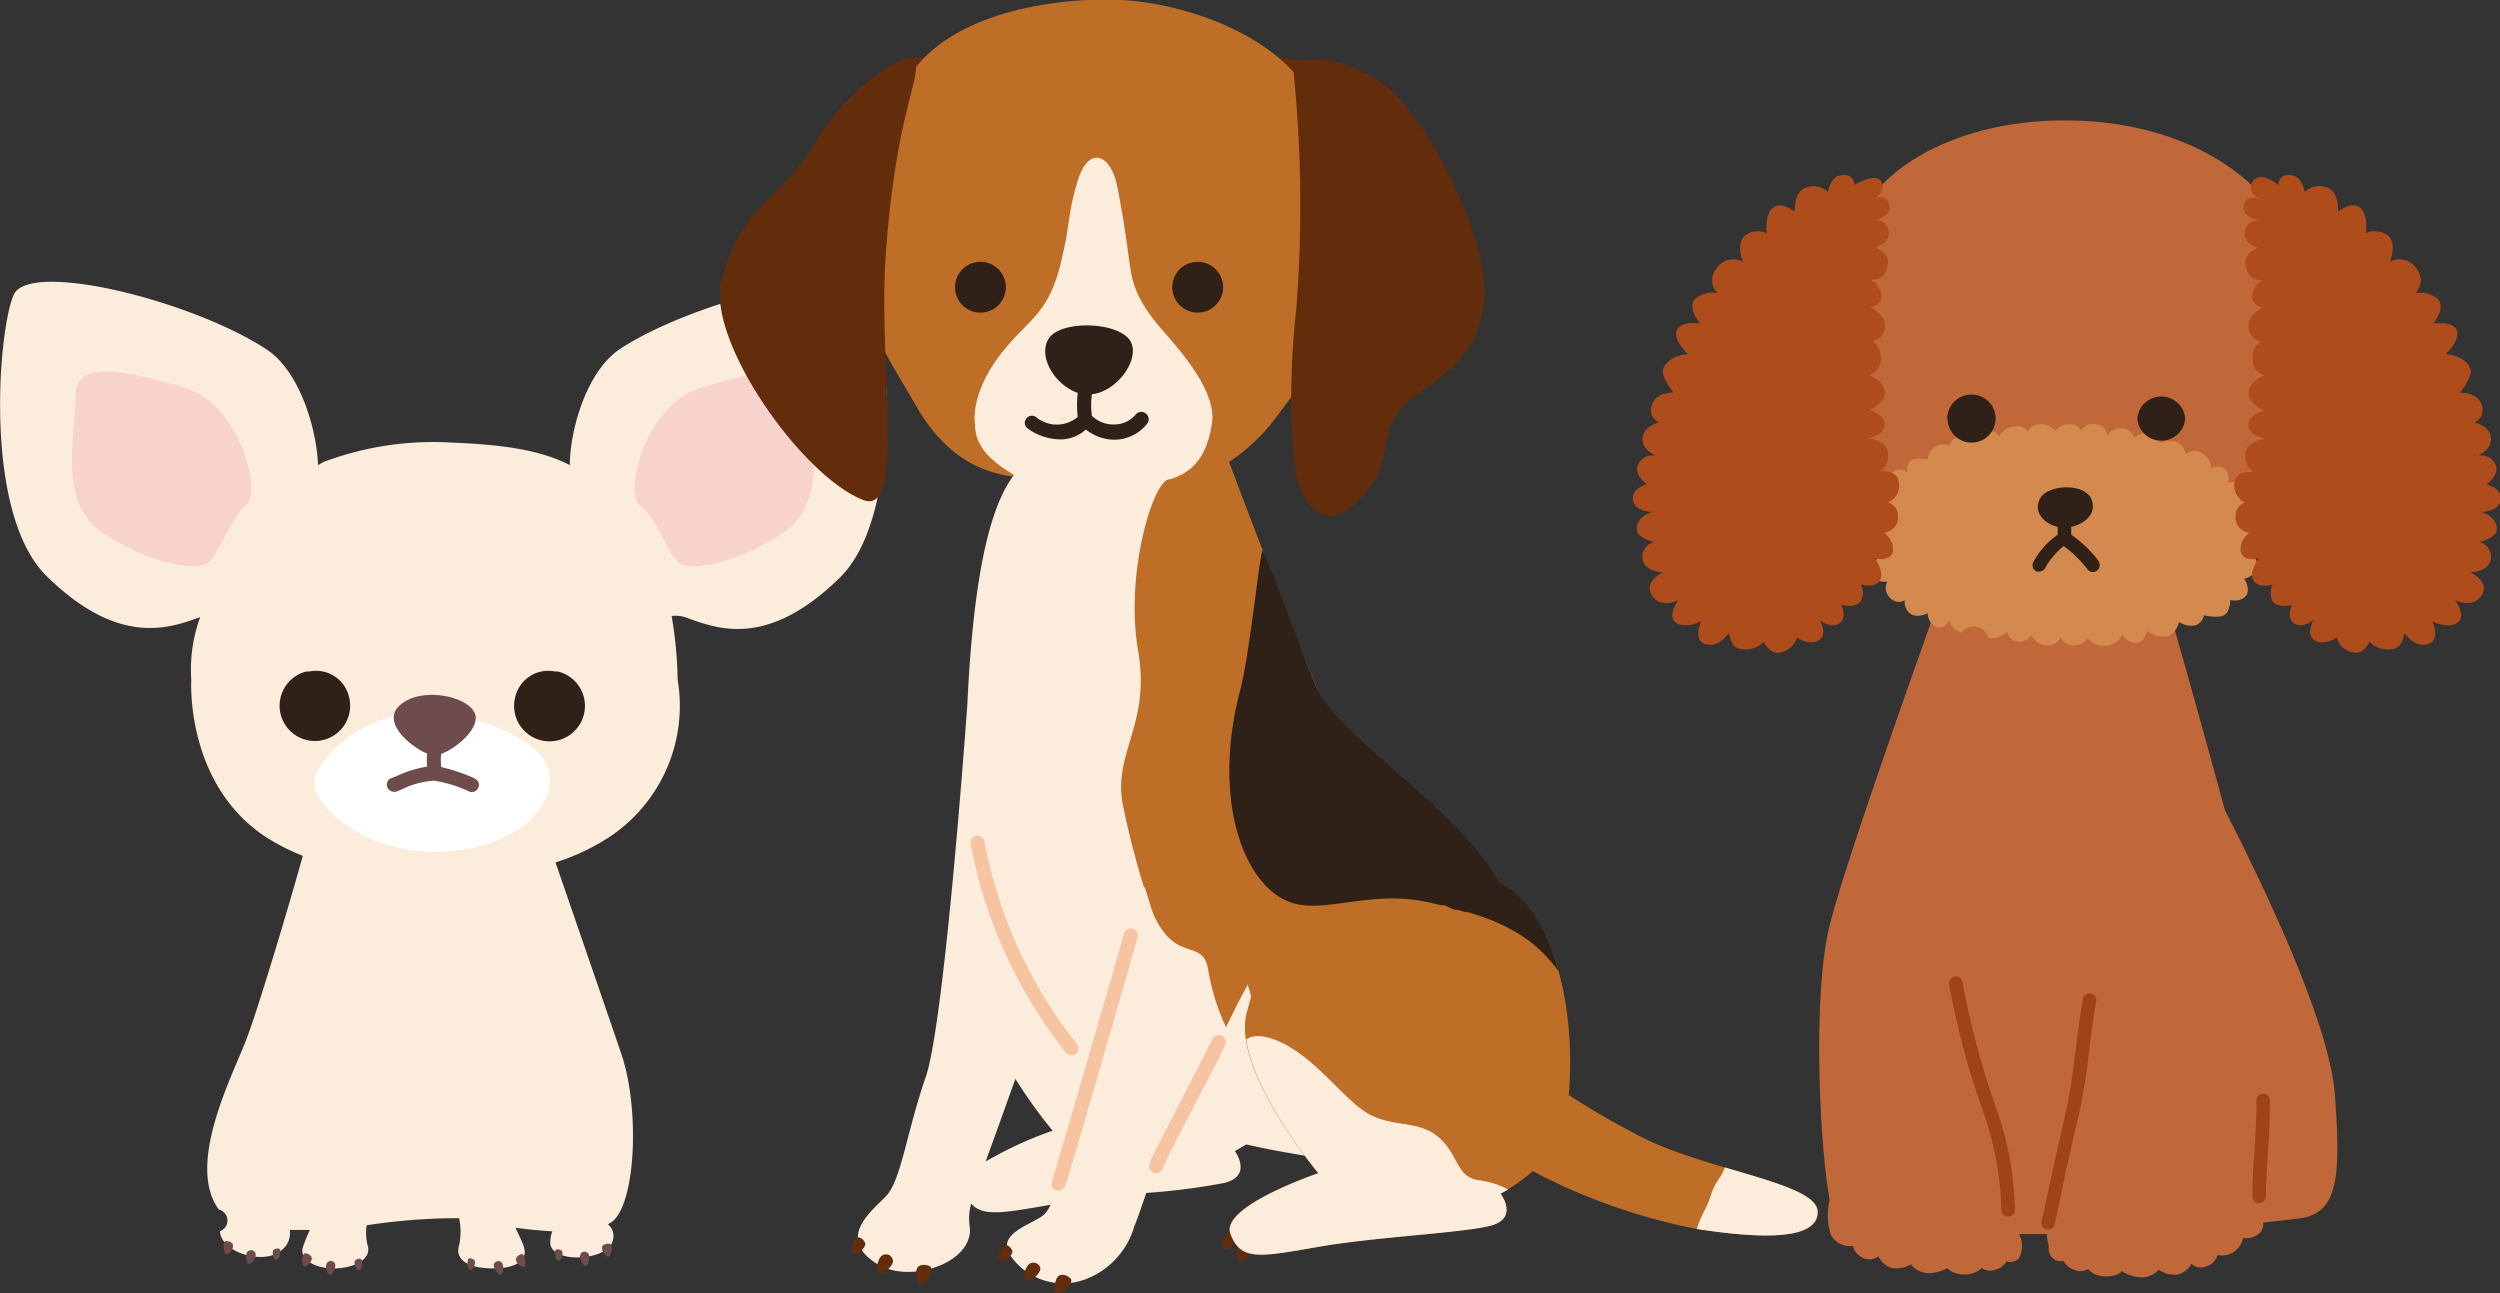 <svg xmlns="http://www.w3.org/2000/svg" viewBox="0 0 162.33 83.97"><rect x="0" y="0" width="162.33" height="83.97" fill="#333333" stroke="none"/><defs><style>.cls-1{fill:#c1683b;}.cls-2{fill:#d48a4e;}.cls-3{fill:#2f2118;}.cls-4{fill:#af4c1c;}.cls-5{fill:#9f4416;}.cls-6{fill:#fcecdb;}.cls-7{fill:#fff;}.cls-8{fill:#f8d2cc;}.cls-9{fill:#6e4b4d;}.cls-10{fill:#632c0a;}.cls-11{fill:#bf6e28;}.cls-12{fill:#f7c4a2;}.cls-13{fill:none;stroke:#f7c4a2;stroke-linecap:round;stroke-miterlimit:10;stroke-width:0.91px;}</style></defs><g id="レイヤー_2" data-name="レイヤー 2"><g id="レイヤー_1-2" data-name="レイヤー 1"><g id="グループ_2024" data-name="グループ 2024"><g id="グループ_2021" data-name="グループ 2021"><path id="パス_399" data-name="パス 399" class="cls-1" d="M151.6,71c-.35-4.34-4.08-12.42-7.14-18.41-1.65-6.11-3.64-13.12-4.58-16.3,3.05-.12,5.55-.45,6.75-1.07,4.5-2.35,3-19.69,0-22.74,0,0-3.75-4.66-12.6-4.66-7.5,0-12.4,3.59-13.16,6.36,0,0-5.31,12.73-2.61,19.47.34.86,4.09,1.64,8.77,2.14-2.17,6.08-7.19,20.1-8.23,24.31-1.09,4.38-.69,13.94,0,17.8a4.4,4.4,0,0,0,.07,2.25,1.4,1.4,0,0,0,1.44.75,1.09,1.09,0,0,0,.66.77.91.91,0,0,0,1-.1,1.38,1.38,0,0,0,.9.77,1.8,1.8,0,0,0,1.2-.24,1.56,1.56,0,0,0,1.08.57,2.7,2.7,0,0,0,1.3-.33s.2.34,1,.41a1.62,1.62,0,0,0,1.23-.41.92.92,0,0,0,.82.12,1.22,1.22,0,0,0,.79-.55.79.79,0,0,0,.81-.22,1.69,1.69,0,0,0,0-1.56l1.8,0a3.19,3.19,0,0,0,.13.75,1,1,0,0,0,.16.71.78.78,0,0,0,.79.28,1.27,1.27,0,0,0,.76.6.91.91,0,0,0,.83-.07,1.55,1.55,0,0,0,1.2.48c.78,0,1-.34,1-.34a2.8,2.8,0,0,0,1.29.41,1.57,1.57,0,0,0,1.11-.5,1.76,1.76,0,0,0,1.18.31,1.29,1.29,0,0,0,.94-.71.9.9,0,0,0,1,.17,1.09,1.09,0,0,0,.7-.73,1.4,1.4,0,0,0,1.49-.66,1.44,1.44,0,0,0,.17-.45,1.26,1.26,0,0,0,1.08-.32.84.84,0,0,0,.22-.68c1.27-.13,2.17-.24,2.53-.29C151.69,78.68,152.05,76.72,151.6,71Z"/><path id="パス_400" data-name="パス 400" class="cls-2" d="M123.85,30.71s-.1-.65.31-.86a1.68,1.68,0,0,1,1,0,1.12,1.12,0,0,1,.61-.9c.55-.22.81,0,.81,0s0-.39.64-.61a1,1,0,0,1,1,.27.71.71,0,0,1,.78-.64h0c.79,0,.79.43.79.43a1.17,1.17,0,0,1,1-.71c.8-.06.84.34.84.34a.92.92,0,0,1,.91-.47,1.17,1.17,0,0,1,.94.43,1,1,0,0,1,.86-.43.75.75,0,0,1,.8.43.84.84,0,0,1,1-.43.75.75,0,0,1,.67.73,1.14,1.14,0,0,1,1-.48.9.9,0,0,1,.78.61,1,1,0,0,1,.85-.26,1.06,1.06,0,0,1,.82.61,1.47,1.47,0,0,1,1.09-.06,1.13,1.13,0,0,1,.58.78.88.88,0,0,1,1.15,0c.63.47.45.9.45.9s.71-.29,1,.14a.73.73,0,0,1,.1.8s.92-.15,1,.35a1,1,0,0,1-.24.83s.83.18,1,.76a1.2,1.2,0,0,1-.33,1,.77.77,0,0,1,.59.86,1.81,1.81,0,0,1-.48.94.67.67,0,0,1,.38.8,1.09,1.09,0,0,1-.83.71s.46.68.1,1.13a1,1,0,0,1-1,.24s0,.78-.41,1-1.31,0-1.31,0a.84.84,0,0,1-.54.65,1.36,1.36,0,0,1-1.07-.22s-.17.79-.78.94a1.88,1.88,0,0,1-1.32-.35s-.08.7-.67.78a1,1,0,0,1-.9-.55,1.25,1.25,0,0,1-1.1.72,1.23,1.23,0,0,1-1.15-.49,1.12,1.12,0,0,1-.91.48.92.92,0,0,1-.87-.56s-.1.57-.91.55a1.15,1.15,0,0,1-1-.7s-.1.44-.77.46a.73.73,0,0,1-.76-.64,1.57,1.57,0,0,1-1.24.4,1,1,0,0,0-1.23-.7,1,1,0,0,0-.52.35,1.12,1.12,0,0,1-.79-.77s-.33.61-.86.41a1,1,0,0,1-.54-.89s-.73.37-1.16,0a.93.93,0,0,1-.33-.85.76.76,0,0,1-1-.2.85.85,0,0,1-.13-1s-.88.1-1-.53a1,1,0,0,1,.39-1s-.8-.09-.7-.8a.71.71,0,0,1,.7-.69,1,1,0,0,1-.34-1.07.82.82,0,0,1,.85-.59.72.72,0,0,1-.24-.92.66.66,0,0,1,.79-.49h0s-.6-.32-.23-.79A.64.64,0,0,1,123.85,30.71Z"/><g id="グループ_250" data-name="グループ 250"><path id="パス_401" data-name="パス 401" class="cls-3" d="M138.78,27.18a1.56,1.56,0,0,0,3.11,0,1.56,1.56,0,0,0-3.11,0Z"/><path id="パス_402" data-name="パス 402" class="cls-3" d="M126.46,27.18A1.56,1.56,0,1,0,128,25.62h0a1.56,1.56,0,0,0-1.56,1.56Z"/></g><path id="パス_403" data-name="パス 403" class="cls-3" d="M136.32,36.49a7.88,7.88,0,0,0-1.83-1.77v-.51c.82-.18,1.66-.8,1.33-1.75-.4-1.13-2.82-1-3.33-.13s.2,1.67,1.12,1.88v.51a5.15,5.15,0,0,0-1.6,1.81.45.45,0,0,0,.23.58h0a.39.39,0,0,0,.18,0,.45.45,0,0,0,.4-.27A4.86,4.86,0,0,1,134,35.46a7.74,7.74,0,0,1,1.51,1.46.44.44,0,0,0,.77-.43Z"/><g id="グループ_251" data-name="グループ 251"><path id="パス_404" data-name="パス 404" class="cls-4" d="M120.42,12s0-.79-.94-.61c-.65.13-.78,1.08-.78,1.08a1.37,1.37,0,0,0-1.63-.2c-.61.41-.54,1.48-.54,1.48s-.82-.71-1.4-.27-.41,1.67-.41,1.67a1.37,1.37,0,0,0-1.45.17c-.57.57-.1,1.67-.1,1.67a1.34,1.34,0,0,0-1.73.45,1.2,1.2,0,0,0,.08,1.6,1.64,1.64,0,0,0-1.44.37c-.58.57.32,1.59.32,1.59s-1.31-.18-1.53.46.72,1.53.72,1.53-1.23.06-1.59.94c-.21.5.67,1.56.67,1.56s-1.15-.06-1.42.84a.88.88,0,0,0,.48,1.1s-1,.21-1.07,1,.85,1.15.85,1.15a1.07,1.07,0,0,0-1.13.55c-.35.7.56,1.32.56,1.32s-1,.21-.91,1,1.24.79,1.24.79-1,.27-1,1.13c0,.56,1.13.83,1.13.83a1,1,0,0,0-.75,1.11c.16.85,1.35.85,1.35.85s-1.33.59-.74,1.5,1.73.3,1.73.3-.77,1-.18,1.46,1.64-.08,1.64-.08-.57,1.28.34,1.5,1.43-.78,1.48-.69.12,1,.86,1a1.54,1.54,0,0,0,1.39-.49s.34.73.87.73a1.36,1.36,0,0,0,1.28-1s.79.57,1.42.19.06-1.33.06-1.33.72.6,1.27.23.14-1.2.14-1.2.94.24,1.26-.24a1.16,1.16,0,0,0,0-1.1s.86.3,1.23-.23-.31-1.46-.31-1.46,1,.27,1.17-.44a1.26,1.26,0,0,0-.57-1.2s.9-.16.9-1a.94.94,0,0,0-.66-1,1.13,1.13,0,0,0,.67-1.45.43.43,0,0,0,0-.05c-.23-.62-1.18-.49-1.18-.49a1.22,1.22,0,0,0,.52-1.17c0-.86-1.33-1-1.33-1s1-.09,1.12-.81-1-1-1-1,.95-.42,1-1.06c.07-.8-1-1.23-1-1.23a1.11,1.11,0,0,0,.74-1.18,1.09,1.09,0,0,0-.53-1,1,1,0,0,0,.78-1.16,1,1,0,0,0,0-.14,1.77,1.77,0,0,0-.95-.93s.79-.07.74-.79a1.37,1.37,0,0,0-.74-1s1.08.25,1.18-1.18c0-.55-.82-.92-.82-.92s1-.22.84-1.1a.84.84,0,0,0-.89-.66s1.29-.24.9-1.13c-.23-.56-.92-.29-.92-.29s.78-.39.45-1.06S120.42,12,120.42,12Z"/><path id="パス_405" data-name="パス 405" class="cls-4" d="M147.93,12s0-.79.94-.61c.64.13.78,1.07.78,1.07a1.41,1.41,0,0,1,1.63-.2c.61.41.54,1.49.54,1.49s.82-.71,1.4-.28.41,1.67.41,1.67a1.39,1.39,0,0,1,1.45.18c.58.57.1,1.67.1,1.67a1.34,1.34,0,0,1,1.73.45,1.19,1.19,0,0,1-.08,1.6,1.7,1.7,0,0,1,1.45.37C158.85,20,158,21,158,21s1.31-.18,1.53.47-.72,1.52-.72,1.52,1.23.06,1.59.94c.21.5-.67,1.57-.67,1.57s1.15-.07,1.43.83a.89.89,0,0,1-.49,1.1s1,.21,1.07,1-.85,1.15-.85,1.15a1.07,1.07,0,0,1,1.13.55c.35.7-.56,1.32-.56,1.32s1,.21.91,1-1.24.79-1.24.79,1,.28,1,1.13c0,.56-1.14.83-1.14.83a1,1,0,0,1,.75,1.11c-.15.86-1.35.85-1.35.85s1.33.59.74,1.5-1.72.3-1.72.3.76,1,.17,1.46-1.64-.08-1.64-.08.58,1.28-.34,1.5-1.43-.78-1.48-.69-.12,1-.86,1a1.57,1.57,0,0,1-1.4-.49s-.33.73-.87.73a1.35,1.35,0,0,1-1.27-1s-.79.58-1.42.19-.07-1.33-.07-1.33-.71.6-1.26.23-.15-1.2-.15-1.2-.93.24-1.25-.24a1.2,1.2,0,0,1,0-1.09s-.85.3-1.23-.23.32-1.46.32-1.46-1,.27-1.17-.45a1.28,1.28,0,0,1,.57-1.2s-.9-.16-.9-1a.94.94,0,0,1,.66-1,1.15,1.15,0,0,1-.68-1.46.08.08,0,0,0,0,0c.22-.62,1.18-.49,1.18-.49a1.24,1.24,0,0,1-.52-1.18c0-.86,1.33-1,1.33-1s-1-.09-1.12-.81,1-1,1-1-.95-.42-1-1.06c-.07-.8,1-1.23,1-1.23a1.1,1.1,0,0,1-.74-1.19,1.06,1.06,0,0,1,.53-1,1,1,0,0,1-.78-1.15.83.83,0,0,1,0-.15,1.75,1.75,0,0,1,.94-.93s-.78-.08-.73-.79a1.35,1.35,0,0,1,.73-1s-1.07.26-1.17-1.17c0-.56.82-.92.82-.92s-1-.22-.84-1.1a.86.86,0,0,1,.89-.67s-1.29-.23-.91-1.13c.24-.55.93-.28.93-.28s-.78-.4-.45-1.06C146.75,11,147.93,12,147.93,12Z"/></g><path id="パス_406" data-name="パス 406" class="cls-5" d="M133,79.84h-.09a.45.45,0,0,1-.35-.51h0s1-4.67,1.59-7.19c.25-1,.45-2.58.64-4.07.14-1.15.28-2.24.45-3.13a.44.44,0,1,1,.86.14v0c-.16.87-.3,1.94-.44,3.08a42,42,0,0,1-.66,4.17c-.62,2.5-1.57,7.11-1.58,7.16A.44.44,0,0,1,133,79.84Z"/><path id="パス_407" data-name="パス 407" class="cls-5" d="M130.39,79a.44.44,0,0,1-.44-.44,20.51,20.51,0,0,0-1.12-6.21,52.47,52.47,0,0,1-2.27-8.43.44.44,0,1,1,.87-.15,52.57,52.57,0,0,0,2.22,8.27,20.74,20.74,0,0,1,1.18,6.52.44.44,0,0,1-.44.44Z"/><path id="パス_408" data-name="パス 408" class="cls-5" d="M146.69,78.13a.43.43,0,0,1-.43-.38,25.77,25.77,0,0,1,.1-2.61c.09-1.44.19-3.23.15-3.65a.44.44,0,0,1,.88-.07c0,.45,0,1.84-.15,3.77-.06,1.06-.13,2.26-.11,2.45a.44.44,0,0,1-.39.48Z"/></g><g id="グループ_1989" data-name="グループ 1989"><path id="パス_104" data-name="パス 104" class="cls-6" d="M56.67,19.14c-1-2.24-11.49.34-16.34,3.47C38.05,24.08,37,28,37,30.2c-2.4-1.25-5.68-1.38-8.3-1.49A20.21,20.21,0,0,0,21,30l-.35.2c-.07-2.19-1.12-6.08-3.38-7.54C12.37,19.48,1.89,16.9.89,19.14S-1.11,33.3,3,37.38c4.7,4.64,8,3.41,10,2.69h0a9.85,9.85,0,0,0-.58,4.06S12,50.9,17.28,54.36a14,14,0,0,0,2.38,1.21C19,58,16.79,65.44,16,67.48c-.93,2.43-3.93,8.14-1.79,11.06a.73.73,0,0,1,.54.88.71.71,0,0,1-.47.52c.07,1.4,2.86,2.24,4,1.24a1.37,1.37,0,0,0,.53-1.32c.42,0,.86,0,1.31,0A10.36,10.36,0,0,0,19.66,81c-.21.72.7,1.36,2,1.36s2.5-.57,2.21-1.5a3.17,3.17,0,0,1-.06-1.3,38.82,38.82,0,0,1,6-.46,4.18,4.18,0,0,1,0,1.76c-.28.93.57,1.5,2.22,1.5s2.21-.64,2-1.36c-.11-.37-.36-.83-.55-1.28.79.11,1.6.19,2.38.23a2.17,2.17,0,0,0-.13.76c.06,1.33,3.5,1.17,4,0a1,1,0,0,0-.26-1.22,1.56,1.56,0,0,0,.4-.27c1.43-1.43,1.64-7.28.5-10.71C39.52,66,37.23,59.37,36.07,56a14.45,14.45,0,0,0,3.36-1.56A10.23,10.23,0,0,0,44,44.12,26.48,26.48,0,0,0,43.61,40a2,2,0,0,1,1,.12c2,.72,5.27,2,10-2.69C58.67,33.3,57.67,21.38,56.67,19.14Z"/><path id="パス_105" data-name="パス 105" class="cls-7" d="M20.54,50.21c1.27-2.53,4.91-4.27,7.62-4s7.55,1.79,7.55,4.36c0,2.92-3.89,5-8.26,4.71S19.71,51.86,20.54,50.21Z"/><path id="パス_106" data-name="パス 106" class="cls-3" d="M22.67,45.28A2.29,2.29,0,1,1,19.9,43.6l.19,0A2.2,2.2,0,0,1,22.67,45.28Z"/><path id="パス_107" data-name="パス 107" class="cls-3" d="M33.45,45.28a2.3,2.3,0,1,0,2.77-1.68l-.19,0A2.2,2.2,0,0,0,33.45,45.28Z"/><path id="パス_108" data-name="パス 108" class="cls-8" d="M16,32.77c1-.79-.39-6.5-4-7.59s-7-1.81-7.08.36c-.07,3.23-1.17,7.18,1.88,9.15s6.09,2.47,6.78,1.78S15,33.66,16,32.77Z"/><path id="パス_109" data-name="パス 109" class="cls-8" d="M41.52,32.77c-1-.79.39-6.5,4-7.59s7-1.81,7.08.36c.07,3.23,1.18,7.18-1.88,9.15S44.67,37.16,44,36.47,42.61,33.66,41.52,32.77Z"/><path id="パス_110" data-name="パス 110" class="cls-9" d="M30.81,50.54a11.21,11.21,0,0,0-2.16-.73,3.53,3.53,0,0,1,0-.86c.93-.34,2.37-1.52,2.23-2.45-.19-1.26-3.54-2-4.93-.69-1.2,1.08.7,2.67,1.78,3.12a6,6,0,0,0,0,.85,7.55,7.55,0,0,0-2,.62l-.3.12a.45.45,0,0,0-.29.57.46.46,0,0,0,.44.32l.14,0,.36-.15a5.52,5.52,0,0,1,2.1-.57,8.19,8.19,0,0,1,2.27.7.45.45,0,0,0,.6-.23.44.44,0,0,0-.22-.6Z"/><path id="パス_111" data-name="パス 111" class="cls-9" d="M14.67,81.42c-.13-.09-.29-.82,0-.83s.53.13.45.4S14.81,81.5,14.67,81.42Z"/><path id="パス_112" data-name="パス 112" class="cls-9" d="M16.12,82.05c-.1,0-.26-.67,0-.81a.3.3,0,0,1,.42.05.32.32,0,0,1,.06.25C16.51,81.87,16.27,82.12,16.12,82.05Z"/><path id="パス_113" data-name="パス 113" class="cls-9" d="M17.88,81.79c-.16-.08-.25-.59-.08-.67s.42-.1.41.14S18.08,81.88,17.88,81.79Z"/><path id="パス_114" data-name="パス 114" class="cls-9" d="M19.7,82.19c-.12-.11-.12-.86.15-.81s.49.24.36.49S19.81,82.31,19.7,82.19Z"/><path id="パス_115" data-name="パス 115" class="cls-9" d="M21.47,82.77c.12,0,.42-.6.25-.77a.29.29,0,0,0-.42-.06.28.28,0,0,0-.12.23C21.14,82.5,21.32,82.8,21.47,82.77Z"/><path id="パス_116" data-name="パス 116" class="cls-9" d="M23.27,82.47c-.17,0-.34-.54-.19-.65s.4-.16.43.07S23.49,82.53,23.27,82.47Z"/><path id="パス_117" data-name="パス 117" class="cls-9" d="M34.09,82.23c.1-.13,0-.87-.24-.8s-.46.28-.3.52S34,82.35,34.09,82.23Z"/><path id="パス_118" data-name="パス 118" class="cls-9" d="M32.47,82.77c-.12,0-.52-.51-.38-.72a.29.29,0,0,1,.4-.13.31.31,0,0,1,.16.21C32.74,82.44,32.63,82.77,32.47,82.77Z"/><path id="パス_119" data-name="パス 119" class="cls-9" d="M30.58,82.45c.18,0,.36-.54.2-.65s-.39-.17-.42.06S30.37,82.5,30.58,82.45Z"/><path id="パス_120" data-name="パス 120" class="cls-9" d="M39.56,81.58c.14-.08.32-.8,0-.82s-.54.11-.46.38S39.42,81.66,39.56,81.58Z"/><path id="パス_121" data-name="パス 121" class="cls-9" d="M38.09,82.17c.11,0,.28-.67.07-.81a.3.3,0,0,0-.42,0,.35.35,0,0,0-.07.26C37.71,82,37.94,82.23,38.09,82.17Z"/><path id="パス_122" data-name="パス 122" class="cls-9" d="M36.34,81.85c.17-.07.27-.58.1-.67s-.41-.1-.41.13S36.14,81.94,36.34,81.85Z"/></g><g id="グループ_1986" data-name="グループ 1986"><path id="パス_156" data-name="パス 156" class="cls-10" d="M61.56,3.81s-2.8-.45-3.35.59,1.68,3.68,1.68,3.68Z"/><path id="パス_157" data-name="パス 157" class="cls-10" d="M82.05,3.71s2.94,0,3.54.69S83,8.08,83,8.08Z"/><path id="パス_158" data-name="パス 158" class="cls-11" d="M97.12,57.18C93.88,52.12,86.89,48,85.46,44.56c-1.25-3-4.6-11.72-5.65-14.57a12.21,12.21,0,0,0,3.25-3.16c2.11-2.85,2.45-2.84,4.33-8,1.23-4.93-.8-9.91-2.47-12.86-2-3.57-8-6-13.12-6-2.87,0-9.75.6-12.67,4.85-2,2.89-3.92,8.59-3.73,11.43,1.05,5.54,2,6.47,4.08,10.1s4.62,4.36,6.31,4.6c-.49,2.56-2.21,12-1.69,17.77.84,9.18,3.23,17.08,6.17,20,4.13,4.14,8.77,5.33,14.45,6.27s8.59-3.11,11-5.54A9.69,9.69,0,0,0,97.12,57.18Z"/><path id="パス_159" data-name="パス 159" class="cls-6" d="M75,31.38c1.85-.4,3.26-1,3.7-3.92.3-2-1.94-4.56-3.2-6-1.95-2.2-2-3.43-2.17-4.46-.29-2.31-.54-3.6-.77-4.83-.4-2.16-1.87-2.79-2.59-.41s-.37,2.4-1.12,5.44-2,3.55-3.41,5.23c-2.58,2.95-2.13,5.15-2.13,5.15,0,1.78,1.65,2.72,2.91,3.5S73.42,31.71,75,31.38Z"/><path id="パス_160" data-name="パス 160" class="cls-10" d="M59.43,4c.37,1.08-1.29,3.54-1.92,12.56-.5,7.34,1.33,17-1.48,15.9-4-1.56-10.2-10.43-9.18-14.25,1.37-5.13,4-5.29,6.12-9C54.87,5.83,59.05,3,59.43,4Z"/><path id="パス_161" data-name="パス 161" class="cls-10" d="M84,4.74a86.15,86.15,0,0,1,.17,15.32A51.87,51.87,0,0,0,84,29.87c.39,3,2.05,5.11,4.5,2.32s.38-4.27,3.6-6.62c2-1.44,5.28-3.56,4-8.91C94.93,12,91.74,6.47,89.24,5.06S84.2,3.38,84,4.74Z"/><path id="パス_162" data-name="パス 162" class="cls-3" d="M74.4,26.85a.46.46,0,0,0-.65.06,1.82,1.82,0,0,1-1.34.65A2,2,0,0,1,70.9,27a5,5,0,0,1,0-1.4c1.82-.21,3.39-2.66,2.3-3.7s-4.42-1.05-5.12.11.43,3,1.9,3.5v0a6.78,6.78,0,0,0,0,1.56,2.1,2.1,0,0,1-2.72,0,.46.46,0,0,0-.51.77,3.71,3.71,0,0,0,2.06.69,2.48,2.48,0,0,0,1.7-.64,3,3,0,0,0,1.83.66h.11a2.71,2.71,0,0,0,2-1,.47.47,0,0,0,0-.66Z"/><g id="グループ_208" data-name="グループ 208"><path id="パス_163" data-name="パス 163" class="cls-3" d="M65.31,18.66A1.65,1.65,0,1,1,63.66,17a1.65,1.65,0,0,1,1.65,1.65Z"/><path id="パス_164" data-name="パス 164" class="cls-3" d="M79.42,18.66A1.65,1.65,0,1,1,77.77,17,1.65,1.65,0,0,1,79.42,18.66Z"/></g><path id="パス_165" data-name="パス 165" class="cls-6" d="M88.31,67.6c-3-2.06-3.11.89-5.33,0s-1-3.95-3.55-6-1.12-3.66-3-7.33.88-8.07.88-11.44S76.7,33.15,75.61,31s-5.56-2.11-7.8-1.53-4.4,3.48-5,16.29h0s-1.46,20.59-2.7,24.17-1.6,6.73-2.59,7.75-3.23,2.74-.55,4.4c1.81,1.13,5.12.25,5.85-1.46.4-.93-.12-1.1.24-2.47.75.87,2.1.61,5.15.08a2.1,2.1,0,0,1-.37.59c-.6.62-3.07,1.18-2.32,2.57A4.15,4.15,0,0,0,70.65,83a5.22,5.22,0,0,0,3-3.36c.27-.66.51-1.4.78-2.18a43.28,43.28,0,0,0,5.08-.65c1.86-.48.67-2.07.67-2.07.25-.14.5-.28.74-.43,1.21.28,2.48.51,3.8.73a9.28,9.28,0,0,0,8.15-2.64A17.92,17.92,0,0,0,88.31,67.6ZM64,75.42c.56-1.54,1.28-3.54,1.93-5.37a32.29,32.29,0,0,0,2.42,3.37,24.1,24.1,0,0,0-4.35,2Z"/><path id="パス_166" data-name="パス 166" class="cls-11" d="M79.51,40.33c-.06-5.12-2.06-9.19-3.6-9.19-1,0-2.9,6.09-2,11.18.8,4.75-1.66,6.58-1,9.94.57,2.83,1.35,5.29,1.35,5.29l.08.09c.21.63.44,1.47.57,1.76,1.46,3.19,3.15,1.5,3.53,3.5a14.32,14.32,0,0,0,1.17,3.8c1-2.1,2.14-4.16,3.36-6.15C82.93,60.55,79.53,42.47,79.51,40.33Z"/><g id="グループ_209" data-name="グループ 209"><path id="パス_167" data-name="パス 167" class="cls-11" d="M99.57,69.52a51.31,51.31,0,0,0,7.62,4.61c4.68,2.06,10.86,2.78,10.86,4.58s-3.58,1.76-7.92,1.08a38.53,38.53,0,0,1-12.9-5.06Z"/><path id="パス_168" data-name="パス 168" class="cls-6" d="M112,75.8a2.82,2.82,0,0,1-.38.73c-.6.87-.42,1.11-1,2.18a6.06,6.06,0,0,0-.44,1.09c4.3.67,7.83.7,7.83-1.09C118.05,77.5,115.24,76.77,112,75.8Z"/></g><path id="パス_169" data-name="パス 169" class="cls-10" d="M68.7,84c.25,0,1.11-.71.8-1s-.76-.34-.91.06S68.46,83.94,68.7,84Z"/><path id="パス_170" data-name="パス 170" class="cls-10" d="M66.72,83.23c.18,0,.94-.58.82-.94A.46.46,0,0,0,67,82a.44.44,0,0,0-.31.25C66.43,82.64,66.49,83.17,66.72,83.23Z"/><path id="パス_171" data-name="パス 171" class="cls-10" d="M80.54,81.9c.25,0,1.11-.71.8-1s-.76-.34-.92.06S80.3,81.88,80.54,81.9Z"/><path id="パス_172" data-name="パス 172" class="cls-10" d="M79.56,81.16c.15,0,.82-.5.7-.81a.39.39,0,0,0-.74-.07C79.3,80.65,79.35,81.11,79.56,81.16Z"/><path id="パス_173" data-name="パス 173" class="cls-10" d="M65,81.91c.27.06.85-.48.72-.73s-.41-.5-.62-.21S64.7,81.84,65,81.91Z"/><path id="パス_174" data-name="パス 174" class="cls-10" d="M59.86,83.36c.24,0,.87-1,.5-1.15s-.82-.12-.86.32S59.62,83.41,59.86,83.36Z"/><path id="パス_175" data-name="パス 175" class="cls-10" d="M57.16,82.73c.17,0,.94-.57.81-.93a.45.45,0,0,0-.55-.34.47.47,0,0,0-.31.26C56.87,82.15,56.92,82.68,57.16,82.73Z"/><path id="パス_176" data-name="パス 176" class="cls-10" d="M55.45,81.41c.27.07.85-.47.72-.72s-.41-.5-.62-.22S55.13,81.34,55.45,81.41Z"/><path id="パス_177" data-name="パス 177" class="cls-12" d="M68.74,77.3l-.16,0a.47.47,0,0,1-.28-.59h0c.33-1,4.42-15.09,4.68-16.11a.46.46,0,0,1,.89.22c-.26,1-4.36,15.24-4.7,16.19A.45.45,0,0,1,68.74,77.3Z"/><path id="パス_178" data-name="パス 178" class="cls-12" d="M75.08,76.19a.46.46,0,0,1-.46-.47.45.45,0,0,1,0-.16c.16-.43,1-2,2.26-4.49.82-1.58,1.6-3.08,1.84-3.6a.45.45,0,0,1,.61-.22.47.47,0,0,1,.23.61c-.25.54-1,2-1.86,3.64-1,1.86-2.06,4-2.22,4.39A.46.46,0,0,1,75.08,76.19Z"/><path id="パス_180" data-name="パス 180" class="cls-13" d="M63.47,54.72a30.61,30.61,0,0,0,6.1,13.35"/><path id="パス_181" data-name="パス 181" class="cls-11" d="M83.47,58.53a49.38,49.38,0,0,0-2.53,7.28c-.93,3.72,4.65,10.36,4.65,10.36s-6.38,2.15-5.71,3.94,1.86,1.51,5.71.85,9.3-.89,11.17-1.38.66-2.08.66-2.08,3.32-1.62,4.12-4.46,1-13.56-4.79-15.78S86,56.35,83.47,58.53Z"/><path id="パス_182" data-name="パス 182" class="cls-6" d="M96,76.63c-1.45-.21-1.27-1.62-2.56-2.76S90.65,73.22,89,72.4s-3.49-3.72-6-4.8c-1.13-.48-1.74-.35-2.08-.1.55,3.75,4.69,8.68,4.69,8.68s-6.38,2.15-5.71,3.93,1.86,1.52,5.71.85,9.3-.89,11.17-1.37.66-2.08.66-2.08l.49-.27A5.51,5.51,0,0,0,96,76.63Z"/><path id="パス_183" data-name="パス 183" class="cls-3" d="M94.43,59.07l.19,0,.57.16.14,0,.66.21h0a13.23,13.23,0,0,1,1.94.81l0,0,.54.3a8.94,8.94,0,0,1,2.72,2.51c-.67-2.43-1.79-4.7-3.84-5.76-.07-.12-.18-.32-.26-.44-3.23-5.06-10.26-9-11.69-12.42-.72-1.73-3.24-8.54-3.41-8.67s-.83,6.64-1.45,9c-1.79,6.76,0,12.23,2.87,13.66,2.29,1.14,5.33-.74,9.4.17l.78.18.19,0Z"/></g></g></g></g></svg>